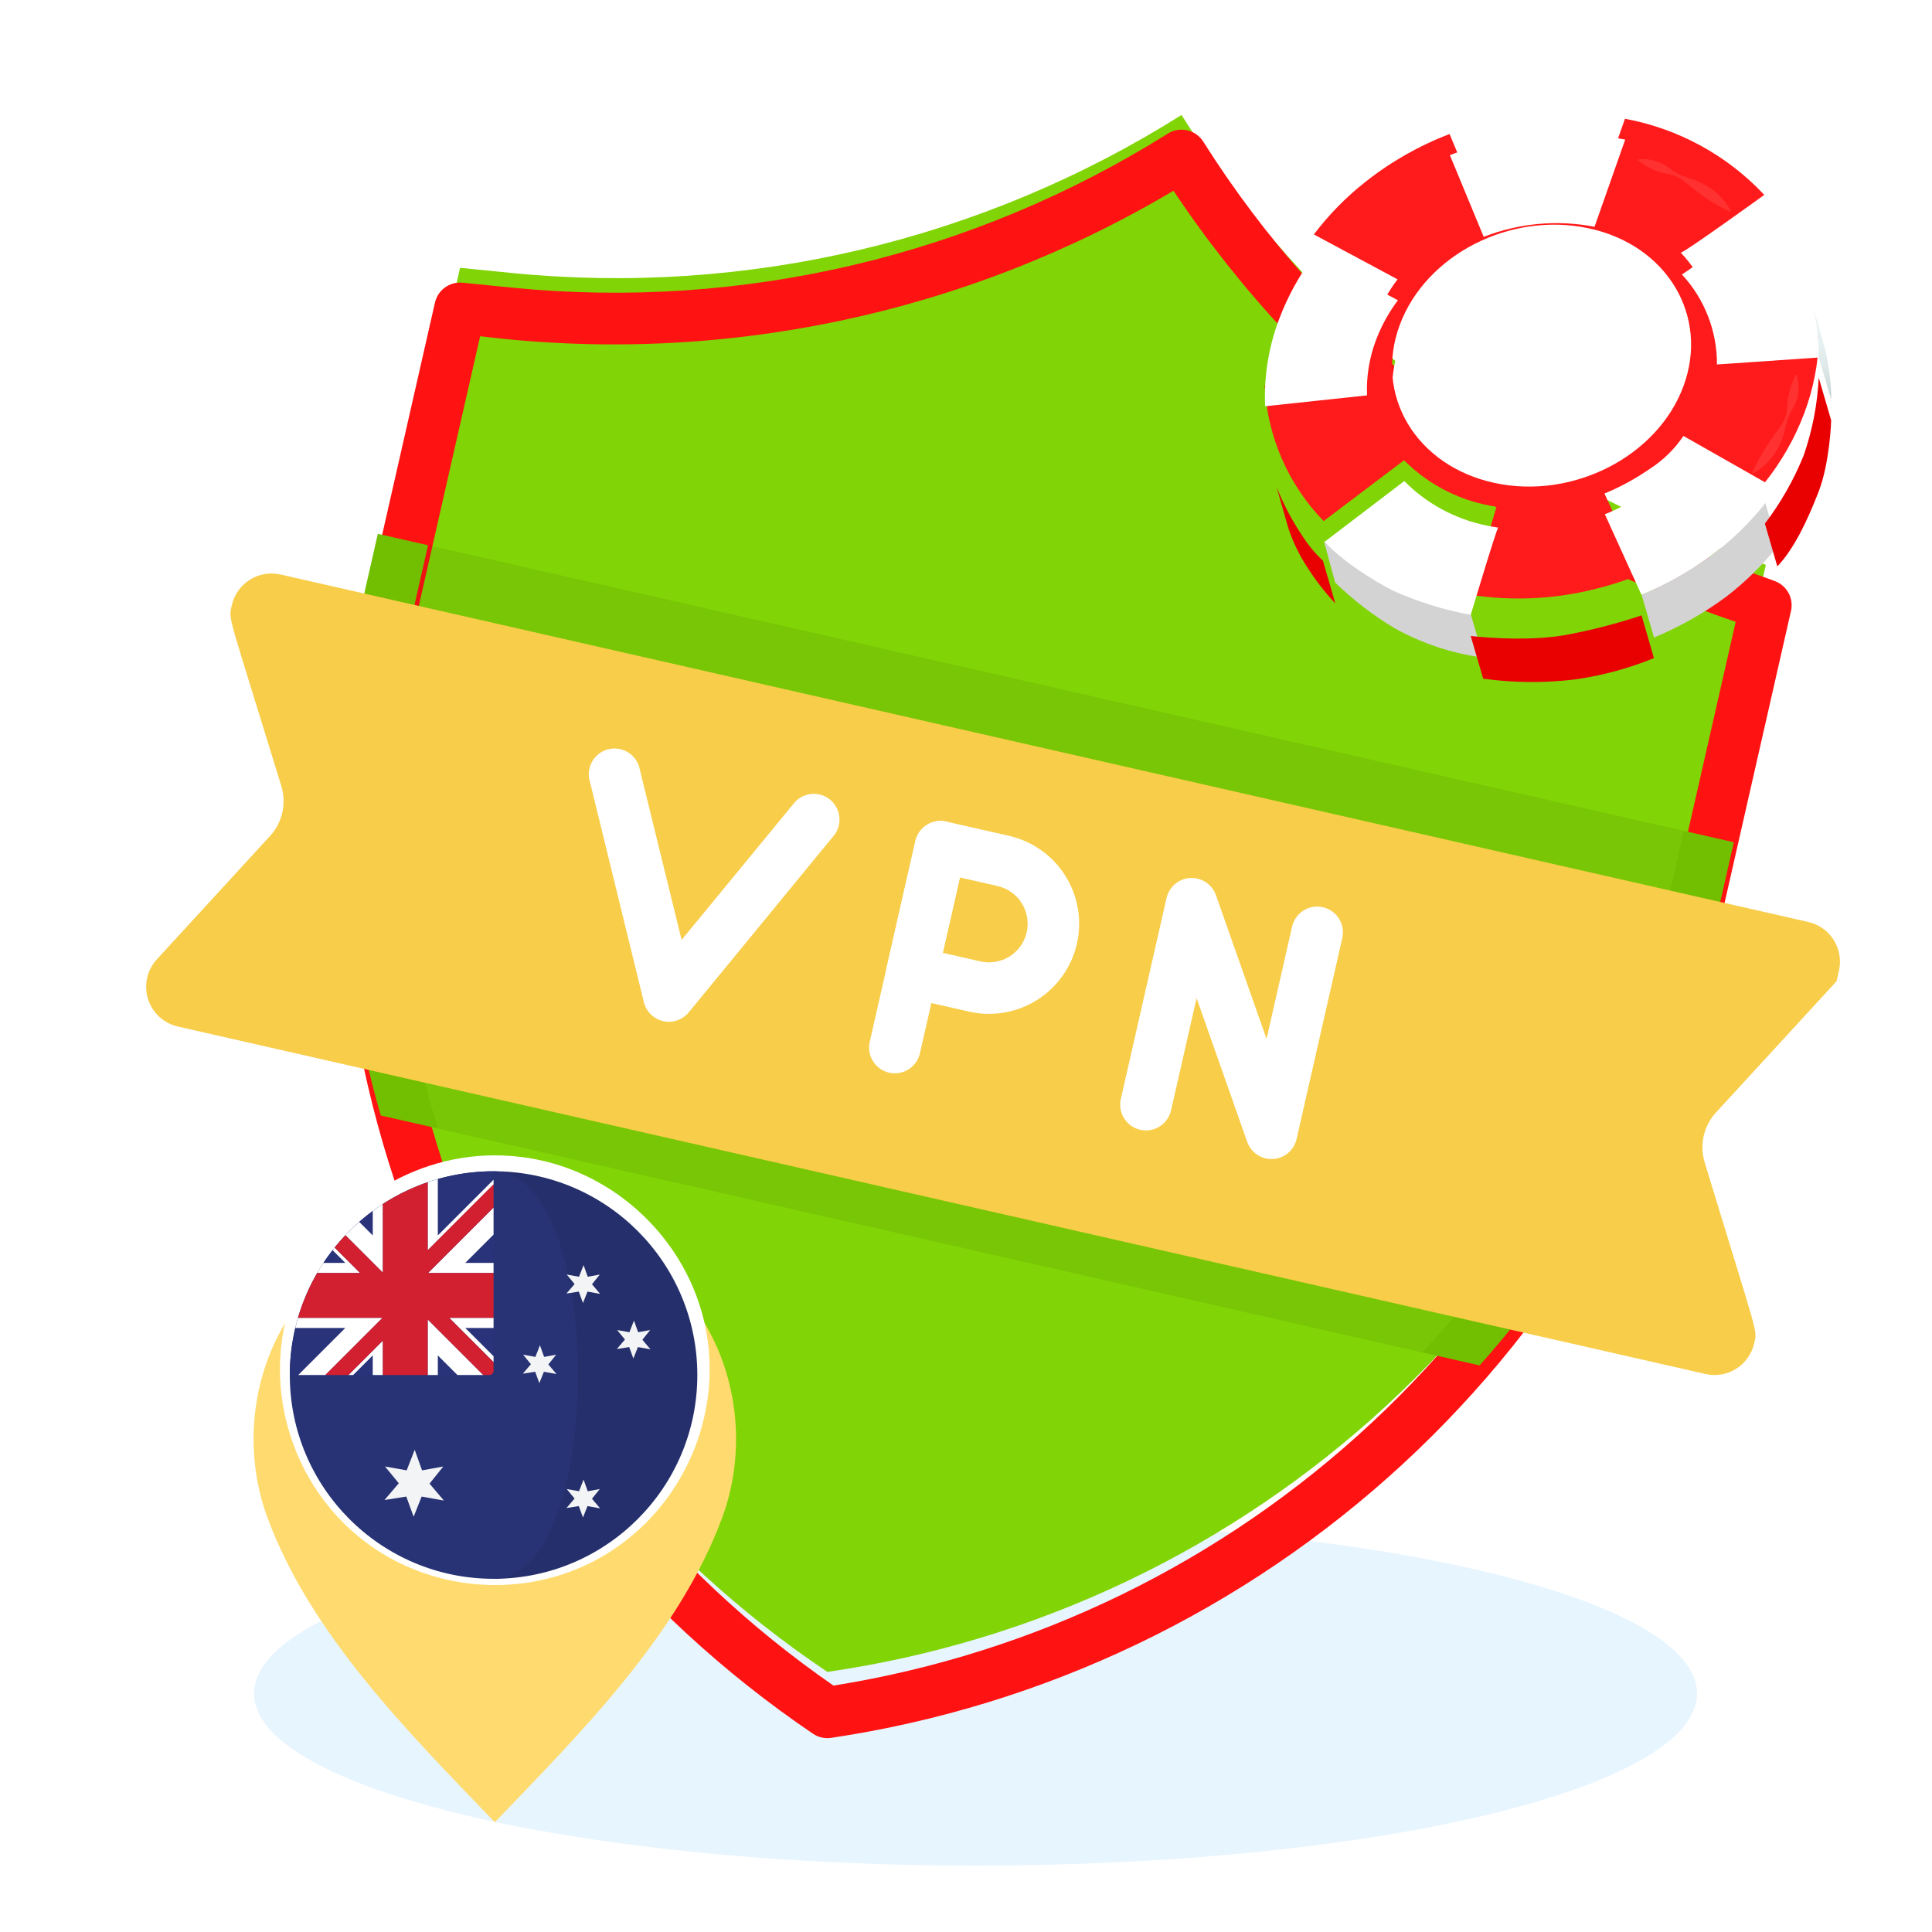 <?xml version="1.0" encoding="UTF-8"?> <svg xmlns="http://www.w3.org/2000/svg" width="320" height="320" viewBox="0 0 320 320" fill="none"><g clip-path="url(#clip0_75_1123)"><path d="M161.575 309C227.573 309 281.075 296.24 281.075 280.5C281.075 264.76 227.573 252 161.575 252C95.577 252 42.075 264.76 42.075 280.5C42.075 296.24 95.577 309 161.575 309Z" fill="#C4E7FF" fill-opacity="0.4"></path><g filter="url(#filter0_i_75_1123)"><path d="M292.479 96.964L280.994 147.456C273.241 181.559 255.334 212.51 229.635 236.23C203.936 259.95 171.652 275.325 137.039 280.327C107.994 260.846 85.536 233.02 72.625 200.518C59.714 168.016 56.956 132.364 64.716 98.263L76.2 47.77L84.755 48.623C123.615 52.484 162.654 43.277 195.692 22.456C216.487 55.508 247.698 80.691 284.397 94.032L292.479 96.964Z" fill="#81D405"></path></g><g filter="url(#filter1_ii_75_1123)"><path d="M293.924 92.918L285.842 89.986C250.08 76.914 219.653 52.366 199.316 20.175C199.018 19.697 198.629 19.283 198.17 18.957C197.711 18.63 197.192 18.398 196.643 18.273C196.094 18.148 195.526 18.133 194.971 18.229C194.416 18.325 193.886 18.53 193.41 18.832C161.102 39.099 122.983 48.075 85.026 44.353L76.471 43.501C75.458 43.437 74.456 43.737 73.644 44.346C72.831 44.955 72.263 45.834 72.041 46.824L60.556 97.317C52.777 132.255 55.684 168.726 68.899 201.991C82.115 235.256 105.027 263.779 134.661 283.855C135.54 284.446 136.608 284.688 137.656 284.536C173.058 279.253 206.053 263.446 232.356 239.17C258.659 214.893 277.055 183.268 285.153 148.402L296.638 97.909C296.878 96.889 296.734 95.817 296.233 94.896C295.732 93.975 294.91 93.271 293.924 92.918ZM276.835 146.51C269.188 179.43 251.899 209.321 227.178 232.365C202.456 255.409 171.425 270.558 138.051 275.877C110.26 256.646 88.834 229.565 76.512 198.096C64.19 166.626 61.531 132.197 68.875 99.209L79.527 52.376C119.419 57.278 159.81 48.803 194.367 28.279C216.648 61.731 249.399 86.843 287.487 99.678L276.835 146.51Z" fill="#FF1212"></path></g><path d="M278.86 137.609L276.835 146.51C270.177 175.539 255.928 202.278 235.546 223.994L72.588 186.929C63.603 158.534 62.322 128.262 68.875 99.209L70.899 90.308L278.86 137.609Z" fill="black" fill-opacity="0.07"></path><path d="M68.875 99.209C62.322 128.262 63.604 158.533 72.588 186.929L63.064 184.762C54.874 156.29 54.012 126.211 60.557 97.317L62.581 88.416L70.9 90.308L68.875 99.209Z" fill="#72BE00"></path><path d="M287.178 139.501L285.154 148.402C278.557 177.284 264.769 204.032 245.07 226.16L235.546 223.994C255.928 202.278 270.177 175.539 276.835 146.51L278.86 137.609L287.178 139.501Z" fill="#72BE00"></path><g filter="url(#filter2_i_75_1123)"><path d="M304.19 160.868L284.248 182.578C283.23 183.677 282.519 185.024 282.187 186.484C281.855 187.944 281.913 189.466 282.356 190.897C291.314 220.362 291.087 218.473 290.548 220.844C290.152 222.587 289.079 224.101 287.566 225.053C286.054 226.005 284.225 226.317 282.482 225.921L29.436 168.365C28.288 168.101 27.23 167.54 26.367 166.74C25.503 165.94 24.864 164.927 24.514 163.803C24.163 162.679 24.113 161.483 24.369 160.334C24.624 159.185 25.177 158.122 25.97 157.253L44.699 136.841C45.716 135.743 46.427 134.396 46.759 132.935C47.091 131.475 47.033 129.953 46.591 128.523C37.727 99.604 37.831 101.071 38.37 98.701C38.552 97.823 38.907 96.991 39.414 96.253C39.922 95.514 40.571 94.885 41.325 94.4C42.079 93.916 42.922 93.587 43.804 93.432C44.686 93.277 45.591 93.3 46.464 93.499L299.51 151.055C301.253 151.451 302.767 152.524 303.719 154.037C304.671 155.549 304.984 157.378 304.587 159.121L304.19 160.868Z" fill="#F8CD49"></path></g><path d="M106.652 166.024L97.583 128.966C97.4 127.905 97.625 126.813 98.213 125.911C98.801 125.009 99.709 124.363 100.754 124.102C101.799 123.841 102.904 123.985 103.847 124.506C104.79 125.026 105.501 125.884 105.838 126.907L112.898 155.677L131.708 132.791C132.454 132.014 133.467 131.549 134.542 131.487C135.617 131.426 136.676 131.774 137.505 132.461C138.335 133.148 138.873 134.123 139.013 135.191C139.153 136.259 138.884 137.341 138.26 138.218L114.055 167.708C113.551 168.31 112.891 168.761 112.147 169.011C111.403 169.262 110.604 169.303 109.839 169.129C109.073 168.954 108.371 168.572 107.808 168.025C107.246 167.477 106.846 166.784 106.652 166.024Z" fill="white"></path><path d="M160.502 167.555L150.104 165.19C149.001 164.939 148.043 164.261 147.44 163.303C146.838 162.346 146.64 161.188 146.891 160.085L151.621 139.289C151.872 138.186 152.551 137.228 153.508 136.625C154.466 136.023 155.623 135.825 156.727 136.076L167.125 138.441C170.985 139.319 174.339 141.695 176.448 145.046C178.557 148.397 179.249 152.448 178.371 156.309C177.493 160.17 175.117 163.524 171.766 165.633C168.415 167.742 164.363 168.434 160.502 167.555ZM156.156 157.818L162.394 159.237C164.049 159.613 165.785 159.317 167.222 158.413C168.658 157.509 169.676 156.072 170.052 154.417C170.429 152.763 170.132 151.026 169.228 149.59C168.325 148.154 166.887 147.136 165.233 146.759L158.994 145.34L156.156 157.818Z" fill="white"></path><path d="M147.266 177.668C146.163 177.417 145.205 176.738 144.602 175.781C144 174.823 143.802 173.666 144.053 172.563L151.621 139.289C151.872 138.186 152.551 137.228 153.508 136.625C154.466 136.023 155.623 135.825 156.727 136.076C157.83 136.327 158.788 137.006 159.391 137.963C159.993 138.92 160.191 140.078 159.94 141.181L152.372 174.455C152.121 175.558 151.442 176.516 150.484 177.119C149.527 177.721 148.369 177.919 147.266 177.668Z" fill="white"></path><path d="M206.563 189.099L198.192 165.323L193.963 183.915C193.712 185.018 193.034 185.976 192.076 186.579C191.119 187.181 189.961 187.379 188.858 187.128C187.755 186.877 186.797 186.198 186.194 185.241C185.592 184.284 185.394 183.126 185.645 182.023L193.213 148.749C193.416 147.843 193.909 147.028 194.618 146.427C195.327 145.827 196.212 145.474 197.139 145.423C198.067 145.372 198.985 145.624 199.756 146.143C200.527 146.661 201.107 147.417 201.409 148.295L209.78 172.071L214.009 153.479C214.26 152.376 214.939 151.418 215.896 150.815C216.854 150.213 218.011 150.015 219.114 150.266C220.217 150.517 221.176 151.196 221.778 152.153C222.381 153.111 222.578 154.268 222.327 155.371L214.759 188.645C214.556 189.551 214.063 190.367 213.354 190.967C212.646 191.567 211.76 191.92 210.833 191.971C209.906 192.023 208.987 191.77 208.216 191.252C207.446 190.733 206.865 189.978 206.563 189.099Z" fill="white"></path><g filter="url(#filter3_d_75_1123)"><path d="M282.139 70.698C286.444 59.079 279.442 47.334 266.494 44.545C253.546 41.756 239.532 48.923 235.185 60.551C230.839 72.18 237.842 83.925 250.831 86.704C263.82 89.484 277.817 82.355 282.139 70.698Z" fill="white"></path><path d="M277.351 69.664C278.341 67.006 276.218 63.676 277.339 61.141C278.529 58.451 276.381 55.156 274.293 52.962C271.958 50.548 268.538 50.278 264.882 48.799C260.275 46.975 255.262 47.622 250.886 49.783C248.241 51.091 245.871 52.893 243.904 55.092C242.193 56.977 240.848 59.164 239.939 61.541C239.382 63.042 239.051 64.616 238.956 66.214C238.86 67.858 239.984 69.57 240.421 71.097C240.942 72.978 240.895 74.635 242.123 76.197C243.35 77.76 244.068 78.986 247.206 79.373C248.973 79.57 250.456 81.978 252.365 82.377C256.201 83.2 260.186 83 263.92 81.797C266.594 80.95 267.857 77.236 270.545 76.71C275.254 75.808 276.181 72.937 277.351 69.664Z" fill="white"></path><g filter="url(#filter4_i_75_1123)"><path d="M229.515 36.808C226.287 39.339 223.401 42.278 220.93 45.552L234.788 52.988C231.333 57.501 229.527 63.062 229.673 68.744L212.786 70.544C213.193 78.977 216.663 86.972 222.547 93.028L235.873 82.952C240.006 87.111 245.379 89.812 251.182 90.65L246.846 105.231C253.682 106.301 260.663 105.988 267.376 104.31C269.704 103.753 271.99 103.036 274.22 102.166C274.622 102.01 274.816 101.929 274.998 101.852C275.18 101.775 269.064 88.466 269.064 88.466C271.67 87.388 274.155 86.039 276.479 84.442C278.723 83.01 280.65 81.134 282.143 78.93L295.655 86.603C301.1 79.742 304.519 71.151 304.553 62.463L287.636 63.619C287.69 58.014 285.555 52.61 281.683 48.556C281.932 48.833 295.532 38.999 295.532 38.999C289.383 32.441 281.298 28.024 272.458 26.393L267.356 40.82C261.213 39.627 254.858 40.193 249.023 42.452L243.412 28.922C238.404 30.825 233.717 33.485 229.515 36.808ZM266.496 44.545C279.443 47.334 286.446 59.079 282.141 70.698C277.836 82.317 263.816 89.519 250.833 86.705C237.849 83.891 230.836 72.169 235.156 60.538C239.476 48.907 253.489 41.721 266.496 44.545Z" fill="#FF1B1B"></path></g><path d="M220.943 45.667C221.008 45.52 221.139 45.411 221.236 45.278C221.139 45.411 221.047 45.537 220.943 45.667Z" fill="#FDFAEF"></path><path d="M249.058 42.539L243.458 29.005C252.702 25.432 262.766 24.541 272.494 26.434L267.415 40.871C261.261 39.681 254.896 40.26 249.058 42.539Z" fill="white"></path><path d="M243.455 28.995L242.665 29.314C242.926 29.206 243.19 29.091 243.455 28.995Z" fill="#FDFAEF"></path><path d="M273.184 26.575C272.957 26.521 272.72 26.49 272.494 26.436C272.724 26.483 272.957 26.521 273.184 26.575Z" fill="#FDFAEF"></path><path d="M282.124 78.846C282.086 78.931 295.687 86.698 295.687 86.698C290.257 93.41 283.204 98.624 275.195 101.845L269.126 88.492C274.217 86.449 278.694 83.126 282.124 78.846Z" fill="white"></path><path d="M287.692 63.782C287.748 58.215 285.667 52.84 281.878 48.762C281.978 48.871 295.575 39.064 295.575 39.064C301.437 45.463 304.661 53.842 304.6 62.52L287.691 63.679C287.697 63.713 287.697 63.748 287.692 63.782Z" fill="white"></path><path d="M231.193 59.71C230.104 62.611 229.607 65.701 229.733 68.796L212.854 70.599C212.643 65.718 213.418 60.843 215.133 56.268C216.556 52.476 218.513 48.907 220.943 45.667L234.848 53.04C233.318 55.078 232.087 57.324 231.193 59.71Z" fill="white"></path><path d="M249.559 90.359C250.188 90.489 250.823 90.603 251.465 90.702C251.244 90.678 246.888 105.24 246.888 105.24C246.014 105.122 245.105 104.934 244.208 104.741C236.018 103.098 228.505 99.045 222.634 93.103L235.902 82.993C239.622 86.749 244.376 89.314 249.559 90.359Z" fill="white"></path><g filter="url(#filter5_i_75_1123)"><path d="M222.429 92.771L224.486 99.854C222.682 97.93 221.069 95.836 219.671 93.599C218.415 91.64 217.411 89.53 216.683 87.319L214.738 80.527C215.86 83.376 217.29 86.095 219.004 88.633C219.964 90.152 221.115 91.543 222.429 92.771Z" fill="#E90000"></path></g><path d="M222.595 92.937L224.448 99.791C227.463 102.728 230.817 105.297 234.438 107.444C238.953 109.93 243.892 111.555 249.002 112.236L246.952 105.156C242.417 104.329 238.001 102.946 233.805 101.037C233.805 101.037 226.562 97.315 222.595 92.937Z" fill="#D3D3D3"></path><g filter="url(#filter6_i_75_1123)"><path d="M248.97 112.313L246.909 105.238C246.909 105.238 255.581 106.293 262.425 105.112C266.756 104.317 271.026 103.22 275.204 101.829L277.257 108.901C273.122 110.588 268.798 111.766 264.379 112.409C259.26 113.044 254.08 113.012 248.97 112.313Z" fill="#E90000"></path></g><path d="M295.714 86.635C293.002 90.068 289.83 93.109 286.285 95.673C282.832 98.125 279.121 100.191 275.218 101.835L277.271 108.907C281.515 107.146 285.529 104.876 289.225 102.145C292.403 99.702 295.272 96.881 297.769 93.745L295.714 86.635Z" fill="#D3D3D3"></path><g filter="url(#filter7_i_75_1123)"><path d="M297.692 93.714L295.634 86.63C298.264 83.172 300.421 79.38 302.05 75.352C303.498 71.194 304.34 66.85 304.549 62.452L306.61 69.528C306.61 69.528 306.416 76.504 304.507 81.407C302.598 86.309 300.4 90.88 297.692 93.714Z" fill="#E90000"></path></g><path d="M306.607 69.489L304.525 62.441C304.593 59.665 304.282 56.892 303.601 54.2C305.259 59.818 305.712 61.622 305.712 61.622C305.712 61.622 306.795 66.782 306.607 69.489Z" fill="url(#paint0_linear_75_1123)"></path><path d="M274.555 29.719C275.336 29.622 276.129 29.659 276.898 29.829C277.636 29.983 278.348 30.244 279.01 30.606C279.667 31.007 280.243 31.549 280.886 31.917C281.543 32.283 282.241 32.57 282.965 32.772C283.314 32.926 283.7 32.995 284.053 33.142C284.405 33.288 284.75 33.45 285.099 33.605C285.782 33.937 286.433 34.331 287.045 34.78C288.281 35.711 289.295 36.907 290.011 38.279L289.895 38.395C288.547 37.774 287.25 37.049 286.016 36.225C285.416 35.821 284.841 35.381 284.267 34.942C283.692 34.502 283.108 34.04 282.543 33.558C281.984 33.068 281.342 32.681 280.648 32.414C279.933 32.196 279.205 32.023 278.468 31.895C277.766 31.691 277.088 31.41 276.447 31.057C275.77 30.714 275.128 30.303 274.534 29.83L274.555 29.719Z" fill="white" fill-opacity="0.1"></path><path d="M300.892 65.395C301.143 66.155 301.248 66.956 301.201 67.756C301.177 68.537 301.024 69.308 300.747 70.039C300.428 70.76 299.959 71.424 299.666 72.128C299.368 72.839 299.141 73.576 298.988 74.331C298.832 75.102 298.584 75.851 298.251 76.563C297.945 77.283 297.57 77.97 297.13 78.616C296.222 79.902 295.038 80.968 293.664 81.736L293.524 81.675C294.135 80.292 294.839 78.953 295.631 77.666C296.023 77.052 296.439 76.448 296.858 75.836C297.075 75.533 297.246 75.21 297.471 74.911C297.696 74.612 297.932 74.309 298.137 73.992C298.592 73.388 298.934 72.707 299.146 71.982C299.284 71.237 299.364 70.482 299.385 69.724C299.493 68.98 299.662 68.246 299.892 67.529C300.121 66.8 300.399 66.087 300.725 65.395L300.892 65.395Z" fill="white" fill-opacity="0.1"></path></g><g filter="url(#filter8_ii_75_1123)"><path d="M81.952 187C97.704 187.001 111.133 196.22 117.817 209.238C122.548 218.452 123.215 229.63 119.64 239.367C112.491 258.834 96.156 275.095 81.961 289.887V289.896C81.959 289.895 81.958 289.893 81.956 289.892C81.955 289.893 81.954 289.895 81.952 289.896V289.887C67.757 275.094 51.421 258.834 44.273 239.367C40.698 229.63 41.365 218.452 46.096 209.238C52.779 196.222 66.204 187.004 81.952 187ZM81.956 207.364C70.809 207.368 61.745 216.142 61.744 227.29C61.744 238.303 70.884 247.795 81.956 247.799C93.028 247.796 102.169 238.303 102.169 227.29C102.168 216.142 93.103 207.367 81.956 207.364Z" fill="#FFDB6F"></path></g><path d="M81.957 259.102C99.716 259.102 114.112 244.706 114.112 226.947C114.112 209.188 99.716 194.792 81.957 194.792C64.198 194.792 49.802 209.188 49.802 226.947C49.802 244.706 64.198 259.102 81.957 259.102Z" fill="white"></path><g filter="url(#filter9_i_75_1123)"><path d="M114.112 226.947C114.112 214.199 106.693 203.184 95.938 197.982V255.911C106.693 250.711 114.112 239.695 114.112 226.947Z" fill="#FF1B1B"></path></g><g filter="url(#filter10_i_75_1123)"><path d="M49.802 226.947C49.802 239.695 57.221 250.71 67.976 255.911V197.982C57.221 203.184 49.802 214.199 49.802 226.947Z" fill="#FF1B1B"></path></g><g filter="url(#filter11_i_75_1123)"><path d="M87.55 231.141L93.142 228.345L90.346 226.946V224.15L84.754 226.946L87.55 221.354H84.754L81.958 217.16L79.162 221.354H76.366L79.162 226.946L73.569 224.15V226.946L70.773 228.345L76.366 231.141L74.968 233.937H80.56V238.131H83.356V233.937H88.948L87.55 231.141Z" fill="#FF1B1B"></path></g><path d="M81.943 191.362C67.122 191.362 53.515 200.919 48.459 214.837C43.366 228.859 47.828 244.949 59.306 254.442C70.809 263.956 87.516 265.219 100.3 257.486C113.086 249.751 119.839 234.439 116.833 219.79C113.889 205.443 101.957 194.058 87.478 191.792C85.647 191.505 83.794 191.362 81.943 191.362ZM110.613 239.892C104.536 253.359 89.364 260.954 74.945 257.658C63.849 255.121 54.771 246.451 51.677 235.512C48.512 224.326 51.944 212.038 60.403 204.075C69.554 195.46 83.348 193.108 94.833 198.287C108.545 204.471 116.13 220.021 112.448 234.632C111.994 236.436 111.373 238.195 110.613 239.892C110.923 239.2 110.193 240.822 110.613 239.892Z" fill="white"></path><path d="M81.749 194V261.5C100.389 261.5 115.5 246.39 115.5 227.751C115.5 209.109 100.389 194 81.749 194Z" fill="#252F6B"></path><path d="M81.75 194C63.111 194 48 209.11 48 227.75C48 246.389 63.111 261.5 81.75 261.5C100.39 261.5 100.39 194 81.75 194Z" fill="#273375"></path><path d="M71.146 245.737L73.422 242.899L69.906 243.536L68.686 240.13L67.361 243.536L63.771 242.899L66.052 245.674L63.684 248.446L67.294 247.879L68.512 251.214L69.838 247.88L73.52 248.538L71.146 245.737Z" fill="#F3F4F5"></path><path d="M98.051 248.242L99.342 246.634L97.349 246.995L96.658 245.065L95.906 246.995L93.872 246.634L95.165 248.206L93.823 249.777L95.869 249.456L96.559 251.345L97.31 249.457L99.397 249.83L98.051 248.242Z" fill="#F3F4F5"></path><path d="M98.051 212.716L99.342 211.107L97.349 211.469L96.658 209.539L95.906 211.469L93.872 211.107L95.165 212.68L93.823 214.25L95.869 213.929L96.559 215.819L97.31 213.93L99.397 214.303L98.051 212.716Z" fill="#F3F4F5"></path><path d="M106.399 221.905L107.689 220.297L105.697 220.658L105.005 218.729L104.254 220.658L102.219 220.297L103.512 221.869L102.17 223.44L104.215 223.118L104.905 225.009L105.657 223.12L107.744 223.492L106.399 221.905Z" fill="#F3F4F5"></path><path d="M90.824 225.991L92.115 224.383L90.122 224.745L89.431 222.815L88.679 224.745L86.646 224.383L87.938 225.955L86.597 227.526L88.642 227.205L89.332 229.093L90.084 227.206L92.17 227.579L90.824 225.991Z" fill="#F3F4F5"></path><path d="M55.087 207.069C54.557 207.752 54.051 208.453 53.573 209.175H57.191L55.087 207.069Z" fill="#29337A"></path><path d="M72.519 227.75H75.771L72.519 224.499V227.75Z" fill="#29337A"></path><path d="M61.742 200.574C60.968 201.146 60.222 201.751 59.5 202.385L61.742 204.626V200.574Z" fill="#29337A"></path><path d="M58.487 227.751H61.739V224.499L58.487 227.751Z" fill="#29337A"></path><path d="M81.753 194C78.55 194 75.456 194.456 72.519 195.29V204.626L81.754 195.392V194H81.753Z" fill="#29337A"></path><path d="M81.754 224.637V219.951H77.068L81.754 224.637Z" fill="#29337A"></path><path d="M49.392 227.748L57.191 219.951H48.916C48.323 222.455 48 225.064 48 227.748H49.392Z" fill="#29337A"></path><path d="M77.064 209.175H81.752V204.487L77.064 209.175Z" fill="#29337A"></path><path d="M81.75 225.622V224.638L77.064 219.952H81.75V218.274H74.401L81.75 225.622Z" fill="white"></path><path d="M57.188 209.174H53.57C53.208 209.721 52.865 210.281 52.535 210.85H59.642L55.424 206.633C55.308 206.777 55.195 206.922 55.082 207.068L57.188 209.174Z" fill="white"></path><path d="M61.739 224.496V227.748H63.416V222.041L57.709 227.748H58.486L61.739 224.496Z" fill="white"></path><path d="M72.518 195.289C71.953 195.45 71.394 195.624 70.842 195.812V207.081L81.752 196.171V195.394L72.518 204.625V195.289Z" fill="white"></path><path d="M61.682 219.952L61.741 219.893L63.359 218.275H49.359C49.198 218.829 49.05 219.388 48.917 219.952H57.193L49.394 227.75H53.884L61.682 219.952Z" fill="white"></path><path d="M81.75 210.852V209.175H77.061L81.75 204.487V199.998L70.895 210.852H81.75Z" fill="white"></path><path d="M61.74 204.625L59.498 202.384C58.703 203.083 57.94 203.818 57.214 204.589L61.74 209.115L61.788 209.164L63.417 210.793V199.417C62.847 199.788 62.286 200.17 61.741 200.573V204.625H61.74Z" fill="white"></path><path d="M72.519 224.498L75.77 227.75H80.054L70.842 218.539V227.75H72.519V224.498Z" fill="white"></path><path d="M76.075 219.953L74.399 218.275H81.747V210.852H70.892L70.836 210.909V210.852H70.892L81.747 199.998V196.171L70.836 207.082V195.813C68.198 196.714 65.71 197.93 63.413 199.42V210.795L63.471 210.852H63.413V210.795L61.783 209.166L61.793 209.175H61.736V209.117L57.209 204.591C56.588 205.249 55.993 205.93 55.425 206.635L59.644 210.852H52.536C51.194 213.167 50.12 215.655 49.355 218.276H63.354L63.413 218.217V218.276H63.354L61.736 219.894V219.953H61.677L53.879 227.75H57.706L63.413 222.043V227.75H70.836V218.539L80.048 227.75H81.314C81.459 227.599 81.606 227.45 81.748 227.295V225.623L76.075 219.953Z" fill="#D32030"></path><path d="M70.842 207.082L81.753 196.171L70.842 207.082Z" fill="#D32030"></path><path d="M61.736 219.949V219.894L61.68 219.949H61.736Z" fill="#D32030"></path><path d="M63.414 218.215L63.358 218.27H63.414V218.215Z" fill="#D32030"></path><path d="M70.842 210.904L70.896 210.852H70.842V210.904Z" fill="#D32030"></path><path d="M61.741 209.17H61.796L61.787 209.162L61.741 209.117V209.17Z" fill="#D32030"></path><path d="M63.473 210.847L63.418 210.794V210.847H63.473Z" fill="#D32030"></path></g><defs><filter id="filter0_i_75_1123" x="60.403" y="19.047" width="232.076" height="261.28" filterUnits="userSpaceOnUse" color-interpolation-filters="sRGB"><feFlood flood-opacity="0" result="BackgroundImageFix"></feFlood><feBlend mode="normal" in="SourceGraphic" in2="BackgroundImageFix" result="shape"></feBlend><feColorMatrix in="SourceAlpha" type="matrix" values="0 0 0 0 0 0 0 0 0 0 0 0 0 0 0 0 0 0 127 0" result="hardAlpha"></feColorMatrix><feOffset dy="-3.41"></feOffset><feGaussianBlur stdDeviation="5.114"></feGaussianBlur><feComposite in2="hardAlpha" operator="arithmetic" k2="-1" k3="1"></feComposite><feColorMatrix type="matrix" values="0 0 0 0 0 0 0 0 0 0 0 0 0 0 0 0 0 0 0.08 0"></feColorMatrix><feBlend mode="normal" in2="shape" result="effect1_innerShadow_75_1123"></feBlend></filter><filter id="filter1_ii_75_1123" x="56.291" y="16.511" width="240.46" height="273.036" filterUnits="userSpaceOnUse" color-interpolation-filters="sRGB"><feFlood flood-opacity="0" result="BackgroundImageFix"></feFlood><feBlend mode="normal" in="SourceGraphic" in2="BackgroundImageFix" result="shape"></feBlend><feColorMatrix in="SourceAlpha" type="matrix" values="0 0 0 0 0 0 0 0 0 0 0 0 0 0 0 0 0 0 127 0" result="hardAlpha"></feColorMatrix><feOffset dy="4.967"></feOffset><feGaussianBlur stdDeviation="4.139"></feGaussianBlur><feComposite in2="hardAlpha" operator="arithmetic" k2="-1" k3="1"></feComposite><feColorMatrix type="matrix" values="0 0 0 0 1 0 0 0 0 1 0 0 0 0 1 0 0 0 0.39 0"></feColorMatrix><feBlend mode="normal" in2="shape" result="effect1_innerShadow_75_1123"></feBlend><feColorMatrix in="SourceAlpha" type="matrix" values="0 0 0 0 0 0 0 0 0 0 0 0 0 0 0 0 0 0 127 0" result="hardAlpha"></feColorMatrix><feOffset dy="-1.656"></feOffset><feGaussianBlur stdDeviation="4.967"></feGaussianBlur><feComposite in2="hardAlpha" operator="arithmetic" k2="-1" k3="1"></feComposite><feColorMatrix type="matrix" values="0 0 0 0 0 0 0 0 0 0 0 0 0 0 0 0 0 0 0.25 0"></feColorMatrix><feBlend mode="normal" in2="effect1_innerShadow_75_1123" result="effect2_innerShadow_75_1123"></feBlend></filter><filter id="filter2_i_75_1123" x="24.208" y="93.331" width="280.547" height="134.414" filterUnits="userSpaceOnUse" color-interpolation-filters="sRGB"><feFlood flood-opacity="0" result="BackgroundImageFix"></feFlood><feBlend mode="normal" in="SourceGraphic" in2="BackgroundImageFix" result="shape"></feBlend><feColorMatrix in="SourceAlpha" type="matrix" values="0 0 0 0 0 0 0 0 0 0 0 0 0 0 0 0 0 0 127 0" result="hardAlpha"></feColorMatrix><feOffset dy="1.656"></feOffset><feGaussianBlur stdDeviation="4.967"></feGaussianBlur><feComposite in2="hardAlpha" operator="arithmetic" k2="-1" k3="1"></feComposite><feColorMatrix type="matrix" values="0 0 0 0 0.815 0 0 0 0 0.621 0 0 0 0 0.087 0 0 0 1 0"></feColorMatrix><feBlend mode="normal" in2="shape" result="effect1_innerShadow_75_1123"></feBlend></filter><filter id="filter3_d_75_1123" x="199.541" y="12.219" width="113.711" height="107.267" filterUnits="userSpaceOnUse" color-interpolation-filters="sRGB"><feFlood flood-opacity="0" result="BackgroundImageFix"></feFlood><feColorMatrix in="SourceAlpha" type="matrix" values="0 0 0 0 0 0 0 0 0 0 0 0 0 0 0 0 0 0 127 0" result="hardAlpha"></feColorMatrix><feOffset dx="-3.311" dy="-3.311"></feOffset><feGaussianBlur stdDeviation="4.967"></feGaussianBlur><feComposite in2="hardAlpha" operator="out"></feComposite><feColorMatrix type="matrix" values="0 0 0 0 0 0 0 0 0 0 0 0 0 0 0 0 0 0 0.12 0"></feColorMatrix><feBlend mode="normal" in2="BackgroundImageFix" result="effect1_dropShadow_75_1123"></feBlend><feBlend mode="normal" in="SourceGraphic" in2="effect1_dropShadow_75_1123" result="shape"></feBlend></filter><filter id="filter4_i_75_1123" x="212.786" y="22.983" width="91.767" height="82.87" filterUnits="userSpaceOnUse" color-interpolation-filters="sRGB"><feFlood flood-opacity="0" result="BackgroundImageFix"></feFlood><feBlend mode="normal" in="SourceGraphic" in2="BackgroundImageFix" result="shape"></feBlend><feColorMatrix in="SourceAlpha" type="matrix" values="0 0 0 0 0 0 0 0 0 0 0 0 0 0 0 0 0 0 127 0" result="hardAlpha"></feColorMatrix><feOffset dy="-3.41"></feOffset><feGaussianBlur stdDeviation="5.114"></feGaussianBlur><feComposite in2="hardAlpha" operator="arithmetic" k2="-1" k3="1"></feComposite><feColorMatrix type="matrix" values="0 0 0 0 0 0 0 0 0 0 0 0 0 0 0 0 0 0 0.18 0"></feColorMatrix><feBlend mode="normal" in2="shape" result="effect1_innerShadow_75_1123"></feBlend></filter><filter id="filter5_i_75_1123" x="214.738" y="80.527" width="9.748" height="22.737" filterUnits="userSpaceOnUse" color-interpolation-filters="sRGB"><feFlood flood-opacity="0" result="BackgroundImageFix"></feFlood><feBlend mode="normal" in="SourceGraphic" in2="BackgroundImageFix" result="shape"></feBlend><feColorMatrix in="SourceAlpha" type="matrix" values="0 0 0 0 0 0 0 0 0 0 0 0 0 0 0 0 0 0 127 0" result="hardAlpha"></feColorMatrix><feOffset dy="3.41"></feOffset><feGaussianBlur stdDeviation="3.41"></feGaussianBlur><feComposite in2="hardAlpha" operator="arithmetic" k2="-1" k3="1"></feComposite><feColorMatrix type="matrix" values="0 0 0 0 0 0 0 0 0 0 0 0 0 0 0 0 0 0 0.2 0"></feColorMatrix><feBlend mode="normal" in2="shape" result="effect1_innerShadow_75_1123"></feBlend></filter><filter id="filter6_i_75_1123" x="246.909" y="101.829" width="30.348" height="14.444" filterUnits="userSpaceOnUse" color-interpolation-filters="sRGB"><feFlood flood-opacity="0" result="BackgroundImageFix"></feFlood><feBlend mode="normal" in="SourceGraphic" in2="BackgroundImageFix" result="shape"></feBlend><feColorMatrix in="SourceAlpha" type="matrix" values="0 0 0 0 0 0 0 0 0 0 0 0 0 0 0 0 0 0 127 0" result="hardAlpha"></feColorMatrix><feOffset dy="3.41"></feOffset><feGaussianBlur stdDeviation="3.41"></feGaussianBlur><feComposite in2="hardAlpha" operator="arithmetic" k2="-1" k3="1"></feComposite><feColorMatrix type="matrix" values="0 0 0 0 0 0 0 0 0 0 0 0 0 0 0 0 0 0 0.2 0"></feColorMatrix><feBlend mode="normal" in2="shape" result="effect1_innerShadow_75_1123"></feBlend></filter><filter id="filter7_i_75_1123" x="295.634" y="62.452" width="10.976" height="34.671" filterUnits="userSpaceOnUse" color-interpolation-filters="sRGB"><feFlood flood-opacity="0" result="BackgroundImageFix"></feFlood><feBlend mode="normal" in="SourceGraphic" in2="BackgroundImageFix" result="shape"></feBlend><feColorMatrix in="SourceAlpha" type="matrix" values="0 0 0 0 0 0 0 0 0 0 0 0 0 0 0 0 0 0 127 0" result="hardAlpha"></feColorMatrix><feOffset dy="3.41"></feOffset><feGaussianBlur stdDeviation="3.41"></feGaussianBlur><feComposite in2="hardAlpha" operator="arithmetic" k2="-1" k3="1"></feComposite><feColorMatrix type="matrix" values="0 0 0 0 0 0 0 0 0 0 0 0 0 0 0 0 0 0 0.2 0"></feColorMatrix><feBlend mode="normal" in2="shape" result="effect1_innerShadow_75_1123"></feBlend></filter><filter id="filter8_ii_75_1123" x="42" y="185.295" width="79.913" height="111.421" filterUnits="userSpaceOnUse" color-interpolation-filters="sRGB"><feFlood flood-opacity="0" result="BackgroundImageFix"></feFlood><feBlend mode="normal" in="SourceGraphic" in2="BackgroundImageFix" result="shape"></feBlend><feColorMatrix in="SourceAlpha" type="matrix" values="0 0 0 0 0 0 0 0 0 0 0 0 0 0 0 0 0 0 127 0" result="hardAlpha"></feColorMatrix><feOffset dy="13.639"></feOffset><feGaussianBlur stdDeviation="3.41"></feGaussianBlur><feComposite in2="hardAlpha" operator="arithmetic" k2="-1" k3="1"></feComposite><feColorMatrix type="matrix" values="0 0 0 0 1 0 0 0 0 1 0 0 0 0 1 0 0 0 0.15 0"></feColorMatrix><feBlend mode="normal" in2="shape" result="effect1_innerShadow_75_1123"></feBlend><feColorMatrix in="SourceAlpha" type="matrix" values="0 0 0 0 0 0 0 0 0 0 0 0 0 0 0 0 0 0 127 0" result="hardAlpha"></feColorMatrix><feOffset dy="-1.705"></feOffset><feGaussianBlur stdDeviation="2.557"></feGaussianBlur><feComposite in2="hardAlpha" operator="arithmetic" k2="-1" k3="1"></feComposite><feColorMatrix type="matrix" values="0 0 0 0 0.815 0 0 0 0 0.621 0 0 0 0 0.087 0 0 0 0.7 0"></feColorMatrix><feBlend mode="normal" in2="effect1_innerShadow_75_1123" result="effect2_innerShadow_75_1123"></feBlend></filter><filter id="filter9_i_75_1123" x="95.938" y="194.573" width="18.175" height="61.338" filterUnits="userSpaceOnUse" color-interpolation-filters="sRGB"><feFlood flood-opacity="0" result="BackgroundImageFix"></feFlood><feBlend mode="normal" in="SourceGraphic" in2="BackgroundImageFix" result="shape"></feBlend><feColorMatrix in="SourceAlpha" type="matrix" values="0 0 0 0 0 0 0 0 0 0 0 0 0 0 0 0 0 0 127 0" result="hardAlpha"></feColorMatrix><feOffset dy="-3.41"></feOffset><feGaussianBlur stdDeviation="5.114"></feGaussianBlur><feComposite in2="hardAlpha" operator="arithmetic" k2="-1" k3="1"></feComposite><feColorMatrix type="matrix" values="0 0 0 0 0 0 0 0 0 0 0 0 0 0 0 0 0 0 0.18 0"></feColorMatrix><feBlend mode="normal" in2="shape" result="effect1_innerShadow_75_1123"></feBlend></filter><filter id="filter10_i_75_1123" x="49.802" y="194.573" width="18.175" height="61.338" filterUnits="userSpaceOnUse" color-interpolation-filters="sRGB"><feFlood flood-opacity="0" result="BackgroundImageFix"></feFlood><feBlend mode="normal" in="SourceGraphic" in2="BackgroundImageFix" result="shape"></feBlend><feColorMatrix in="SourceAlpha" type="matrix" values="0 0 0 0 0 0 0 0 0 0 0 0 0 0 0 0 0 0 127 0" result="hardAlpha"></feColorMatrix><feOffset dy="-3.41"></feOffset><feGaussianBlur stdDeviation="5.114"></feGaussianBlur><feComposite in2="hardAlpha" operator="arithmetic" k2="-1" k3="1"></feComposite><feColorMatrix type="matrix" values="0 0 0 0 0 0 0 0 0 0 0 0 0 0 0 0 0 0 0.18 0"></feColorMatrix><feBlend mode="normal" in2="shape" result="effect1_innerShadow_75_1123"></feBlend></filter><filter id="filter11_i_75_1123" x="70.773" y="213.75" width="22.369" height="24.38" filterUnits="userSpaceOnUse" color-interpolation-filters="sRGB"><feFlood flood-opacity="0" result="BackgroundImageFix"></feFlood><feBlend mode="normal" in="SourceGraphic" in2="BackgroundImageFix" result="shape"></feBlend><feColorMatrix in="SourceAlpha" type="matrix" values="0 0 0 0 0 0 0 0 0 0 0 0 0 0 0 0 0 0 127 0" result="hardAlpha"></feColorMatrix><feOffset dy="-3.41"></feOffset><feGaussianBlur stdDeviation="5.114"></feGaussianBlur><feComposite in2="hardAlpha" operator="arithmetic" k2="-1" k3="1"></feComposite><feColorMatrix type="matrix" values="0 0 0 0 0 0 0 0 0 0 0 0 0 0 0 0 0 0 0.18 0"></feColorMatrix><feBlend mode="normal" in2="shape" result="effect1_innerShadow_75_1123"></feBlend></filter><linearGradient id="paint0_linear_75_1123" x1="300.813" y1="56.374" x2="309.394" y2="67.311" gradientUnits="userSpaceOnUse"><stop stop-color="#E9F2F2"></stop><stop offset="0.41" stop-color="#E6F0F0"></stop><stop offset="0.66" stop-color="#DEE8E8"></stop><stop offset="0.88" stop-color="#CFDCDC"></stop><stop offset="1" stop-color="#C3D1D1"></stop></linearGradient><clipPath id="clip0_75_1123"><rect width="320" height="320" fill="white"></rect></clipPath></defs></svg> 